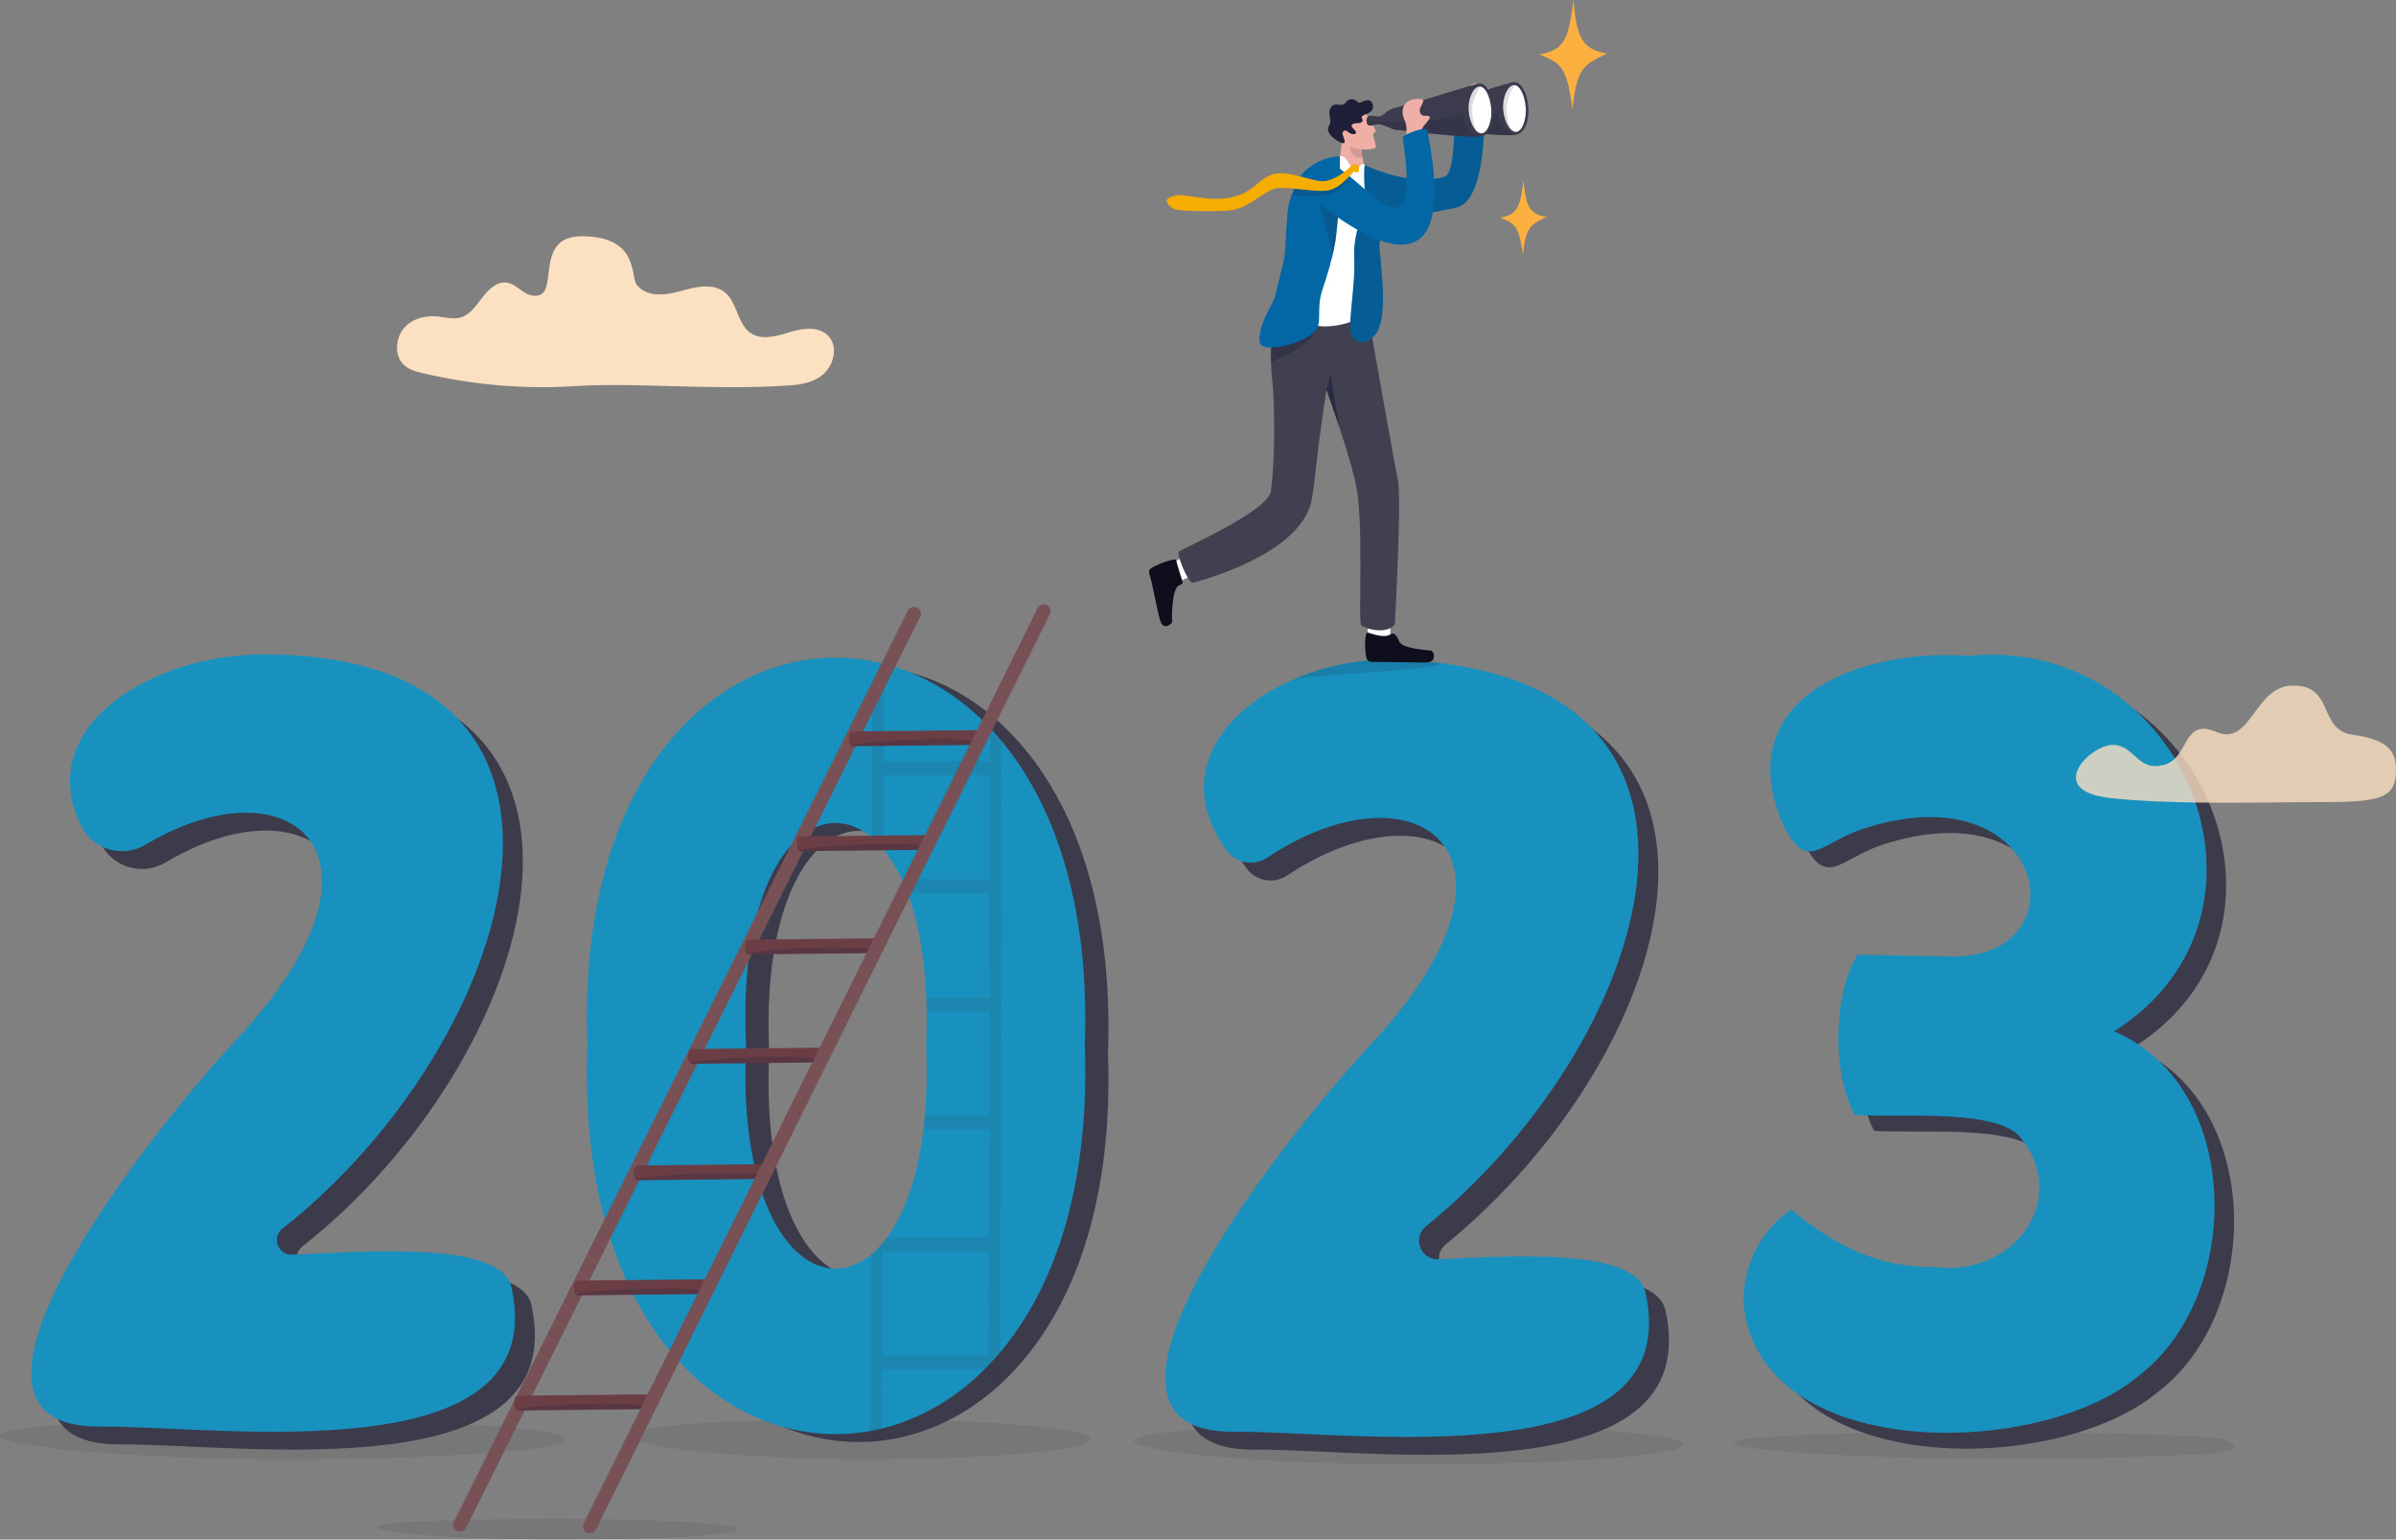 <?xml version="1.0" encoding="UTF-8"?>
<svg xmlns="http://www.w3.org/2000/svg" id="Layer_2" viewBox="0 0 2193.44 1409.55" width="2193.44" height="1409.55" x="0" y="0"><rect x="0" y="0" width="2193.44" height="1409.55" fill="#808080" stroke="none"/><defs><style>.cls-1,.cls-2{fill:#fbe0c2;}.cls-3{fill:#0e0e1c;}.cls-4{fill:#fff;}.cls-5{opacity:.12;}.cls-5,.cls-6{fill:#32323f;}.cls-7{fill:#3d3d59;}.cls-7,.cls-8{opacity:.18;}.cls-8,.cls-9,.cls-10,.cls-11{fill:#1f1f39;}.cls-12{fill:#3b3b4c;}.cls-13{fill:#6b3e45;}.cls-6{opacity:.11;}.cls-14{fill:none;stroke:#775155;stroke-linecap:round;stroke-linejoin:round;stroke-width:12.54px;}.cls-15{opacity:.35;}.cls-15,.cls-16,.cls-17,.cls-18,.cls-19{fill:#1f1f3b;}.cls-20{fill:#1991bf;}.cls-21{fill:#0267a4;}.cls-22{fill:#f4ad00;}.cls-16,.cls-10{opacity:.46;}.cls-23{fill:#efaea6;}.cls-17{opacity:.16;}.cls-24{fill:#fbb040;}.cls-18{opacity:.66;}.cls-25{fill:#404051;}.cls-11{opacity:.14;}.cls-26{fill:#3b3b4d;}.cls-2{opacity:.79;}.cls-19{opacity:.24;}</style></defs><g id="Layer_1-2"><path class="cls-6" d="M0,1314.29c0,10.07,122.09,21.75,262.76,21.75s254.71-8.16,254.71-18.23-114.04-18.23-254.71-18.23S0,1304.23,0,1314.29Z"/><path class="cls-12" d="M256.48,615.49c346.81-1.71,235.19,356.8,20.3,525.73-10.21,8.02-4.12,24.38,8.86,23.83,66.38-2.82,191.36-13.16,200.85,29.88,37.9,171.81-267.77,126.66-376.83,127.48-170.37,1.29,51.96-276.15,124.83-354.1,158.51-169.56,49.12-257.6-83.12-178.59-21.03,12.56-48.39,4.39-59.08-17.6-44.28-91.08,66.51-156.14,164.19-156.62Z"/><path class="cls-6" d="M1038.17,1319.05c0,10.07,118.61,21.75,255.27,21.75s247.45-8.16,247.45-18.23-110.79-18.23-247.45-18.23-255.27,4.63-255.27,14.7Z"/><path class="cls-6" d="M576.3,1314.3c0,10.07,99.52,21.75,214.19,21.75s207.62-8.16,207.62-18.23-92.96-18.23-207.62-18.23-214.19,4.63-214.19,14.7Z"/><path class="cls-6" d="M345.16,1398.25c0,5.23,77.67,11.3,167.17,11.3s162.05-4.24,162.05-9.47-72.55-9.47-162.05-9.47-167.17,2.41-167.17,7.63Z"/><path class="cls-12" d="M1294.65,620.25c345.2,10.52,238.45,348.65,28.92,518.95-12.72,10.34-4.79,30.87,11.6,30.09,68.31-3.27,180.52-10.29,189.49,30.4,37.9,171.81-267.77,126.66-376.83,127.48-170.37,1.29,51.96-276.15,124.83-354.1,162.98-174.34,42.74-262.5-94.35-171.51-12.22,8.11-28.68,5.2-37.24-6.68-69.63-96.56,49.61-177.79,153.58-174.62Z"/><path class="cls-6" d="M2045.28,1325.31c-1.85,6.23-44.09,6.84-53.75,7.08-42.13,2.05-98.64,3.3-160.75,3.3-130.29,0-243.38-7.89-243.38-14.67s113.08-9.9,243.38-9.9c66.52,0,126.63,1.43,169.51,3.75,.64,.58,45.34-1.19,44.99,10.44Z"/><path class="cls-20" d="M238.24,599.16c346.81-1.71,235.19,356.8,20.3,525.73-10.21,8.02-4.12,24.38,8.86,23.83,66.38-2.82,191.36-13.16,200.85,29.88,37.9,171.81-267.77,126.66-376.83,127.48-170.37,1.29,51.96-276.15,124.83-354.1,158.51-169.56,49.12-257.6-83.12-178.59-21.03,12.56-48.39,4.39-59.08-17.59-44.28-91.08,66.51-156.14,164.19-156.62Z"/><path class="cls-20" d="M1506.42,1183.35c-8.97-40.69-121.18-33.66-189.49-30.4-16.4,.79-24.32-19.74-11.6-30.08,200.33-162.82,306.71-479.07,13.97-515.71-13.45-1.69-27.73-2.78-42.89-3.24-30.85-.94-63.04,5.55-91.24,17.67-66.86,28.71-111.3,89.03-62.34,156.95,8.57,11.88,25.02,14.79,37.24,6.68,137.09-91,257.33-2.83,94.35,171.51-72.87,77.95-295.19,355.38-124.83,354.1,109.07-.82,414.73,44.33,376.83-127.48Z"/><g><path class="cls-12" d="M1819.97,615.03c197.76-19.29,302.36,237.26,133.21,343.77,117.57,49.94,119.35,240.57,23.16,314.95-91.68,77.91-350.73,79.87-362.37-67.09,.02-35.95,17.08-66.74,43.76-84.72,35.17,29.24,75.88,53.57,131.16,52.57,73.14,9.56,125.29-62.99,77.68-119.61-23.05-25.89-115.75-16.71-150.98-19.62-4.22-8.23-7.78-18.3-10.68-30.21-7.57-35.07-5.29-86.39,13.42-116.42l88.06,1.72c118.63-.47,84.47-172.17-84.04-116.66-39.89,13.48-51.28,41.99-73.88-8.13-45.19-112.57,72.31-157.57,171.5-150.55Z"/><path class="cls-20" d="M1802.1,600.47c197.76-19.29,302.36,237.26,133.21,343.77,117.57,49.94,119.35,240.57,23.16,314.95-91.68,77.91-350.73,79.87-362.37-67.09,.02-35.95,17.08-66.74,43.76-84.72,35.17,29.24,75.88,53.57,131.16,52.57,73.14,9.56,125.29-62.99,77.68-119.61-23.05-25.89-115.75-16.71-150.98-19.62-4.22-8.23-7.78-18.3-10.68-30.21-7.57-35.07-5.29-86.39,13.42-116.42l88.06,1.72c118.63-.47,84.47-172.17-84.04-116.66-39.89,13.48-51.28,41.99-73.88-8.13-45.19-112.57,72.31-157.57,171.5-150.55Z"/></g><path class="cls-1" d="M525.21,353.57c-47.02,2.98-91.94-1.27-138.04-11.85-7.07-1.62-14.57-3.79-19.35-9.74-7.23-9.02-5-24.16,2.86-32.53s19.68-10.85,30.56-9.65c6.97,.77,14.12,2.86,20.85,.74,8.42-2.64,14.02-11.08,19.68-18.42,5.66-7.34,13.32-14.59,22.01-13.41,6.51,.88,11.63,6.29,17.41,9.68,5.78,3.39,14.2,3.78,17.54-2.43,7.15-13.28-2.71-49.77,33.92-49.66,52.87,.17,44.11,36.85,50.45,44.65,9.61,11.84,26.79,9.29,40.78,5.34,13.99-3.95,30.64-7.69,41.39,2.9,9.32,9.18,10.23,25.97,20.14,34.37,10.55,8.94,25.6,4.24,38.43,.28,12.83-3.96,29.37-5.37,36.77,6.8,6.21,10.21,1.51,24.99-7.39,32.43-8.9,7.44-20.6,9.22-31.76,9.93-72.44,4.59-138.16-3.12-196.26,.56Z"/><g><path class="cls-12" d="M1014.31,964.23c.17-4.53,.28-9.03,.36-13.48,2.3-137.11-39.04-232.96-97.68-287.48-3.4-3.17-6.85-6.18-10.36-9.06-1.71-1.42-3.45-2.79-5.19-4.14-6.43-4.96-13.03-9.46-19.76-13.52-5.26-3.17-10.6-6.07-16.02-8.68-8.03-3.89-16.21-7.17-24.48-9.82-2.52-.81-5.05-1.56-7.58-2.25-39.15-10.76-80.23-8.06-118.34,8.09-5.53,2.34-10.99,4.97-16.37,7.88-19.38,10.44-37.75,24.56-54.45,42.34-4.45,4.75-8.8,9.76-13.02,15.04-47.02,58.97-77.34,150.65-72.49,275.06-7.54,190.96,67.38,305.03,158.54,342.39,25.64,10.51,52.56,14.95,79.29,13.33,3.47-.21,6.93-.52,10.39-.94,1.62-.19,3.23-.4,4.85-.64,.71-.11,1.41-.21,2.11-.33,31.19-4.99,61.68-18.31,89.1-39.96,.54-.42,1.07-.85,1.6-1.28,3.55-2.85,7.05-5.84,10.47-8.98,.74-.67,1.48-1.36,2.21-2.05,16.8-15.74,32.18-34.91,45.48-57.47,3.22-5.44,6.3-11.08,9.26-16.91,.52-1.02,1.03-2.03,1.54-3.06,4.54-9.19,8.77-18.87,12.65-29.03,4.58-11.99,8.68-24.63,12.24-37.95,1.79-6.69,3.44-13.55,4.95-20.58,6.89-32.02,10.82-67.55,11.14-106.58,.08-9.75-.05-19.74-.44-29.94Zm-215.95-201.73c3.49,.99,6.96,2.42,10.37,4.27,12.42,6.76,24.14,19.18,33.91,37.26,.18,.34,.36,.68,.54,1.02,2.12,3.99,4.14,8.25,6.06,12.79,.17,.38,.33,.76,.49,1.15,9.95,24.01,16.94,55.44,19.14,94.27,.21,3.76,.38,7.6,.5,11.5,.01,.43,.03,.86,.03,1.29,.06,1.79,.11,3.6,.13,5.41,.05,2.99,.08,6.01,.08,9.08,0,3.87-.06,7.79-.16,11.77-.1,3.92-.23,7.89-.42,11.92,.92,20.53,.68,39.52-.54,56.97-.3,4.36-.67,8.63-1.09,12.79-1.14,11.2-2.7,21.71-4.63,31.51-1.11,5.65-2.35,11.07-3.7,16.24-.94,3.67-1.94,7.21-3,10.63-2.26,7.34-4.77,14.15-7.47,20.43-.29,.64-.56,1.27-.83,1.89-2.96,6.62-6.14,12.65-9.51,18.05-.4,.65-.81,1.29-1.22,1.92-2.58,3.97-5.26,7.6-8.03,10.87-6.71,7.94-13.92,13.84-21.37,17.7-.73,.38-1.46,.73-2.19,1.07-2.71,1.25-5.45,2.24-8.2,2.96-3.28,.86-6.59,1.34-9.9,1.44-8.87,.27-17.74-2.18-26.23-7.37-34.32-20.94-62.22-86.54-56.9-197.09-1.99-40.66,.56-75.21,6.31-103.68,2.01-9.98,4.44-19.22,7.18-27.7,3.01-9.29,6.42-17.68,10.16-25.18,4.35-8.77,9.17-16.3,14.29-22.61,14.31-17.6,31.12-25.64,47.75-24.16,2.83,.25,5.65,.78,8.45,1.59Z"/><path class="cls-20" d="M993.11,957c.18-4.53,.28-9.02,.37-13.48,2.01-119.95-29.38-208.33-76.54-265.07-3.37-4.06-6.82-7.96-10.35-11.69-8.39-8.89-17.2-16.86-26.34-23.91-6.44-4.97-13.03-9.47-19.76-13.53-5.27-3.17-10.61-6.07-16.02-8.68-3.6-1.74-7.22-3.36-10.87-4.84-4.5-1.86-9.05-3.52-13.62-4.98-41.39-13.3-85.33-11.35-125.91,5.84-5.53,2.34-10.99,4.97-16.38,7.88-19.37,10.45-37.74,24.56-54.44,42.34-4.45,4.76-8.8,9.77-13.02,15.05-47.03,58.96-77.35,150.64-72.49,275.05-8.13,205.58,79.32,322.05,179.73,349.62,24.08,6.62,48.91,8.13,73.34,4.52,.7-.11,1.41-.21,2.11-.33,1.29-.21,2.59-.43,3.88-.67,3.47-.63,6.93-1.36,10.38-2.21,26.18-6.37,51.62-18.74,74.84-37.08,4.87-3.84,9.63-7.93,14.27-12.3,1.76-1.65,3.5-3.33,5.23-5.06,4.75-4.73,9.37-9.75,13.85-15.05,9.47-11.2,18.32-23.65,26.4-37.37,3.22-5.44,6.31-11.08,9.27-16.91,.52-1.02,1.03-2.03,1.53-3.05h0c4.55-9.2,8.77-18.88,12.66-29.04,4.58-11.98,8.68-24.63,12.24-37.95,1.79-6.69,3.44-13.55,4.95-20.57,6.89-32.03,10.81-67.56,11.14-106.58,.07-9.76-.06-19.74-.45-29.95Zm-195.8,191.77c-4.23,3.48-8.61,6.24-13.05,8.3-5.94,2.75-12.02,4.22-18.1,4.4-1.68,.05-3.36,.01-5.04-.14-43.01-3.68-84.48-71.62-78.09-204.32-1.99-40.66,.56-75.21,6.31-103.68,2.01-9.97,4.43-19.22,7.18-27.7,3.01-9.29,6.41-17.68,10.15-25.18,4.36-8.76,9.17-16.3,14.3-22.61,20.49-25.19,46.08-30.8,68.94-16.93,2.86,1.74,5.68,3.78,8.44,6.13,3.56,3.02,7.02,6.55,10.35,10.59,4.51,5.46,8.78,11.85,12.74,19.17,1.42,2.63,2.81,5.38,4.14,8.25,1.01,2.17,2,4.41,2.96,6.72,.82,1.97,1.62,3.99,2.39,6.07,9.26,24.7,15.53,56.51,17.08,95.42,.07,1.41,.12,2.84,.16,4.27,.08,2.21,.13,4.45,.17,6.7,.01,.61,.02,1.21,.02,1.82,.04,2.39,.05,4.81,.05,7.26,0,3.87-.05,7.79-.15,11.77-.11,3.92-.24,7.89-.42,11.92,1.04,23.4,.59,44.8-1.11,64.2-.38,4.37-.82,8.63-1.33,12.79-1.03,8.52-2.31,16.61-3.82,24.28-1.12,5.65-2.35,11.07-3.7,16.25-.94,3.66-1.95,7.2-3.01,10.62-2.26,7.34-4.76,14.15-7.47,20.43-.28,.64-.55,1.27-.82,1.89-3.31,7.42-6.91,14.09-10.74,19.98-1.2,1.84-2.42,3.61-3.65,5.3-4.7,6.41-9.69,11.75-14.88,16.03Z"/></g><path class="cls-2" d="M1934.09,681.98c-20.58,0-62.88,41.92-2.43,48.63,60.45,6.72,150.98,3.63,187.61,3.77,59.8,.23,74.63-2.58,74.16-30.63-.28-16.23-7.91-26.75-39.43-31.01-32.79-4.43-16.04-46.3-56.07-45.03-34.1,1.08-37.57,55.89-68.77,42.46-31.2-13.43-24.66,23.17-47.48,29.89-25.08,7.38-27.01-18.08-47.58-18.08Z"/><path class="cls-5" d="M916.49,831.61l.45-153.16,.05-15.18c-3.4-3.17-6.85-6.18-10.36-9.06l-.04,12.55-.1,30.35h-97.53l.08-24.42h0l.03-12.79h0l.11-34.3,.03-10.14-4.81,.84-5.6,9.3-.11,34.29h0l-.04,12.79h0l-.15,48.19-.05,12.79-.09,28.84v4.54c3.55,3.02,7.01,6.55,10.34,10.59l.03-9.79v-1.07l.11-33.11,.04-12.79,.04-10.97h97.53l-.12,35.34-.03,12.79-.16,47.02h-80.56c1.01,2.17,2,4.41,2.96,6.72,.82,1.97,1.62,3.99,2.39,6.07h75.17l-.08,26.75-.04,12.8-.1,31.53h.69l-.08,24.34h-58.48c.07,1.41,.12,2.84,.16,4.27,.08,2.21,.13,4.45,.17,6.7,.01,.61,.02,1.21,.02,1.82h58.09l-.12,35.34-.03,12.79-.16,47.02h-59.41c-.38,4.37-.82,8.63-1.33,12.79h60.7l-.05,17.1h-.52l-.07,21.83h0l-.04,12.79h0l-.15,47.03h-93.08c-4.7,6.41-9.69,11.75-14.88,16.03l-.03,7.73-.03,10.76v2.03l-.29,88.88-.04,12.79-.12,39.16-.04,9.81c3.47-.21,6.93-.52,10.39-.94v-3.37l.03-7.71,.02-5.09,.11-31.86,.04-12.79v-4.7h97.54l-.08,23.31c3.55-2.85,7.05-5.84,10.47-8.98l.09-29.38,.39-133.34h.56l.81-273.47h-.64Zm-109.09,409.07l.08-24.43,.04-12.78,.1-34.18,.02-6.06,.03-6.73,.04-10.97h97.52l-.11,35.34-.04,12.79-.15,47.02h-97.53Z"/><g><path class="cls-23" d="M1356.3,111.67c-4.42-21.33,8.71-14.27,9.37-27.31,.11-2.14-13.37-12.16-19.89-5.67-6.52,6.49-8.64,20.24-7.7,26.59,.94,6.35,9.09,7.25,11.18,6.51,2.1-.74,7.03-.12,7.03-.12Z"/><g><path class="cls-26" d="M1282.52,109.06c.03,.95,.1,2.14,.65,3.07,.52,.89,1.48,1.55,3.25,1.55,3.31,0,3.67-1.65,8.03-1.27,4.37,.38,12.59,5.38,15.41,5.2,2.56-.16,65.71,8.26,77.51,5.72,.4-.09,.75-.19,1.03-.3,.53-.22,.83-.48,.86-.81,.04-.4,.07-1,.08-1.77,.2-8-.58-34.14-2.66-42.5-.41-1.67-.88-2.63-1.4-2.6-.43,.03-1.28,.2-2.48,.49-12.49,3.07-62.92,19.39-71.88,21-9.49,1.71-13.28,8.06-15.98,8.41-3.81,.5-3.52-.95-9.11-.5-3.01,.24-3.36,3.13-3.33,4.31Z"/><path class="cls-8" d="M1283.16,112.13c.52,.89,1.48,1.55,3.25,1.55,3.31,0,3.67-1.65,8.03-1.27,4.37,.38,12.59,5.38,15.41,5.2,2.56-.16,65.71,8.26,77.51,5.72-.04-.07-.09-.14-.13-.21-.56-.92-1.12-1.84-1.67-2.75-3.26-5.36-6.35-10.41-8.51-13.96-1.9-3.11-3.09-5.06-3.09-5.06-.46,.73-1.5,1.41-3.02,2.05-13.46,5.65-64.2,7.79-73.3,6.77-7.8-.87-12.66,1.04-14.48,1.97Z"/><g><path class="cls-26" d="M1370.75,101.42c.68,9.52,5.11,17.07,10.7,20.17,2.1,1.16,4.36,1.69,6.65,1.47,7.02-.68,11.98-11.52,11.04-24.61-.93-13.09-6.3-23.72-13.34-23.31-1.01,.06-2.01,.3-2.99,.7h0c-1.57,.64-3.07,1.69-4.46,3.07-4.86,4.81-8.24,13.57-7.6,22.51Z"/><path class="cls-4" d="M1376.07,100.05c.76,10.62,6.13,21.14,11.84,20.73,5.71-.41,9.59-11.59,8.83-22.21-.76-10.62-5.23-21.06-10.94-20.66-5.71,.41-10.49,11.51-9.73,22.13Z"/></g><path class="cls-7" d="M1370.75,101.42c.68,9.52,5.11,17.07,10.7,20.17,5.41,.36,11.43,.56,6.46-.8-8.12-2.23-8.35-16.09-8.63-21.53-.29-5.44,2.31-13.44,7.41-21.31l-3.87-2.1h0c-.14,.1-2.17,1.47-4.46,3.07-4.86,4.81-8.24,13.57-7.6,22.51Z"/></g><g><path class="cls-4" d="M1272.34,586.3c.84-7.48,.44-26.47,.44-26.47l-21.25-.91,.89,28.51,13.97,9.19,5.96-10.32Z"/><path class="cls-3" d="M1274.12,580.16c1.8-1.32,5.76,3.4,6.55,6.55,1.82,7.22,25.53,8.35,29.75,9.04,1.52,.25,3.65,5.51,1.09,8.61-1.1,1.33-3.08,2.26-6.34,2.22-9.38-.12-39.45-.42-49.72-.62-2.15-.04-4.01-1.42-4.51-3.38-1.78-6.97-1.86-23.29,1.01-23.49,3.85,.88,15.3,6.09,22.18,1.06Z"/><path class="cls-4" d="M1073.6,534.48c6.62-2.17,22.44-9.72,22.44-9.72l-7.34-17.3-23.65,11.55-2.4,14.64,10.95,.83Z"/><path class="cls-3" d="M1082.58,532.62c.57,1.94-1.38,2.22-3.89,3.82-5.76,3.66-6.2,28.74-5.53,32.44,.35,1.91-7.67,8.96-10.83-.1-2.74-7.83-7.3-35.18-10.24-43.76-.62-1.8,.03-3.75,1.58-4.75,5.55-3.56,22.07-9.82,23.12-7.5,.4,3.46,3.21,11,5.79,19.84Z"/><path class="cls-25" d="M1163.95,340.37c.24,3.35,.56,7,1.01,10.99,1.67,14.98,2.9,66.6-1.54,98.37-2.57,18.39-81.39,52.72-84.1,55.31-2.71,2.59,8.89,29.35,12.48,28.52s100.21-25.32,109.17-76.63c3.12-17.86,4.64-44.54,13.41-100.21h0c.09,.27,2.06,5.72,4.91,14.1,6.11,17.89,17.23,50.52,22.05,73.12,7.51,35.27,1.66,125.62,4.91,128.81,9.71,5.69,26.23,6.38,30.71-1.36,0,0,6.19-113.08,2.88-130.88-2.24-12.1-24.33-131.06-28.48-162.91,0,0-71.03-10.25-73.98,18.84-.4,3.98-12.82-1.65-12.81,1.7,.03,4.52-.27,8.71-.56,13.3-.48,7.5-.96,16.07-.07,28.93Z"/><path class="cls-16" d="M1206.82,340.64s0,.02,.01,.05c.16-.1,.23-.14,.25-.16-.04,0-.26,.11-.26,.11Z"/><path class="cls-18" d="M1214.38,356.71h0c.09,.27,8.64,25.27,11.5,33.65l-7.93-48.14s.11,2.02-3.57,14.49Z"/><path class="cls-15" d="M1163.52,331.61c.73-.15,37.7-14.99,42.41-31.4,0,0-32.33,1.59-41.72,2.48-.48,7.5-.94,24.66-.68,28.91Z"/><path class="cls-10" d="M1180.28,321.75s0,.02-.01,.04c.17,0,.25,0,.27-.02-.04-.02-.26-.03-.26-.03Z"/></g><path class="cls-10" d="M1212.4,331.38s0,.02,0,.05c.15-.09,.21-.13,.23-.14-.04,0-.24,.1-.24,.1Z"/><path class="cls-23" d="M1224.8,162.69l16.64,3.03s16.18,2.72,13.18-.85c-4.02-4.76-3.7-9.76-5.29-12.96-1.01-2.03-1.65-5.01-2.05-7.99-.71-5.25-.68-10.49-.68-10.49l.23-1.32-1.75-3.76-5.11-10.99s-10.96,5.67-11.57,13.06c-.56,6.74-4.43,24.88-3.59,32.26Z"/><path class="cls-11" d="M1247.28,143.93c-.71-5.25-.68-10.49-.68-10.49l.23-1.32-1.75-3.76-1.89-.73s-5.41,4.68-6.83,6.6c-2.04,2.76,2.91,11.87,10.93,9.69Z"/><path class="cls-4" d="M1226.54,143.1c7.07-1.61,7.16,10.33,14.17,11.25,3.7,.49,2.96-1.22,4.8-2.9,1.13-1.03,2.21-2.2,3.82-.31,32.88,38.5-7.9,129.39-3.8,136.08,3.35,5.47-26.61,15.55-44.83,9.98-24.99-7.63-22.03-35.92-21.03-41.3,1-5.38,21.9-96.64,21.9-96.64,0,0,13.17-6.36,24.96-16.16Z"/><path class="cls-21" d="M1358.7,106.92c-.16,2.56,1.95,76.12-25.14,83.08-11.98,3.08-53.68,8.86-60.64,13.89-5.3,3.83-10.78,16.15-10.12,23.06,.54,5.56,1.22,10.93,1.45,14.9,.6,10.2,6.45,53.33-6.35,65.74-8.14,7.89-14.49,6.73-18.88,2.14-7.54-7.88,2.07-41.37,.69-74.71-1.06-25.78,11.26-40.29,9.66-61.62-1.21-16.15-.04-22.26-.04-22.26,38.29,17.42,64,13.49,72.81,10.84,11.32-3.41,7.42-52.97,11.64-55.92,1.66-1.16,25.3-5.26,24.91,.87Z"/><path class="cls-11" d="M1358.7,106.92c-.16,2.56,1.95,76.12-25.14,83.08-11.98,3.08-53.68,8.86-60.64,13.89-5.3,3.83-10.78,16.15-10.12,23.06,.54,5.56,1.22,10.93,1.45,14.9,.6,10.2,6.45,53.33-6.35,65.74-8.14,7.89-14.49,6.73-18.88,2.14-7.54-7.88,2.07-41.37,.69-74.71-1.06-25.78,11.26-40.29,9.66-61.62-1.21-16.15-.04-22.26-.04-22.26,38.29,17.42,64,13.49,72.81,10.84,11.32-3.41,7.42-52.97,11.64-55.92,1.66-1.16,25.3-5.26,24.91,.87Z"/><path class="cls-21" d="M1153.06,311.92c.16,13.55,39.79,2.43,50.06-7.67,8.51-8.37,.91-20.14,7.9-40.31,3.54-10.19,8.96-27.76,11.26-41.46,.23-1.35,.42-2.66,.59-3.92,1.36-10.61,2.24-22.09,2.81-32.88,.26-4.91,.45-9.67,.59-14.14,.09-2.87,.16-5.62,.21-8.2,.19-9.58,.14-16.98,.05-20.24,0,0-17.6-.43-32.81,14.37-1.73,1.68-3.34,4.28-4.8,7.45-1.21,2.64-8.62,14.52-9.93,27.73-1.58,15.95-1.94,27.58-2.58,37.2-.71,10.61-4.58,21.11-8.14,37.76-2.99,14-15.44,25.08-15.21,44.3Z"/><path class="cls-8" d="M1205.37,175.67c-.28,4.21,13.17,49.59,14.61,57.97,.23-1.35,2.74-13.82,2.9-15.08,1.36-10.61,2.24-22.09,2.81-32.88l-20.32-10Z"/><g><path class="cls-23" d="M1250.74,103.99c2.05,6.16,11.77,16.49,7.52,17.54-4.25,1.05,4.34,13.01-.14,14.29-10.86,3.11-25.14-.66-27.84-5.59-2.7-4.93-5.52-19.9-5.52-19.9l25.99-6.35Z"/><path class="cls-9" d="M1240.93,112.87c3.55-.46,3.86,.33,5.99-1.45s-2.86-4.07,1.47-5.95c4.33-1.88,9.22-3.4,8.44-8.68-1.13-7.65-7.47-4.82-11.35-2.93-2.5,1.22-4.54-4.34-9.74-2.77-4.08,1.23-3.01,3.52-6.61,4.78-2.17,.76-7.4-1.81-10.21,1.73-5.22,6.57,1.62,11.32-2.44,17.96-4.74,7.74,12.91,17.29,14.19,15.28,1.5-2.35-2.93-8.03-1.32-10.02,2.43-3.01,3.42-.56,6.49,1.16,3.28,1.85,8.25,.76,3.9-3.3s-2.03-5.39,1.18-5.8Z"/></g><path class="cls-26" d="M1250.97,110.39c.03,.95,.1,2.14,.64,3.07,.52,.89,1.48,1.55,3.25,1.55,3.31,0,3.67-1.65,8.03-1.27,4.37,.38,12.59,5.38,15.41,5.2,2.56-.16,65.71,8.26,77.51,5.72,.4-.09,.75-.19,1.03-.3,.53-.22,.83-.48,.86-.81,.04-.4,.07-1,.08-1.77,.2-8-.58-34.14-2.66-42.5-.41-1.67-.88-2.63-1.4-2.6-.43,.03-1.28,.2-2.48,.49-12.49,3.07-62.92,19.39-71.88,21-9.49,1.71-13.28,8.06-15.98,8.41-3.81,.5-3.52-.95-9.11-.5-3.01,.24-3.36,3.13-3.33,4.31Z"/><path class="cls-8" d="M1251.61,113.46c.52,.89,1.48,1.55,3.25,1.55,3.31,0,3.67-1.65,8.03-1.27,4.37,.38,12.59,5.38,15.41,5.2,2.56-.16,65.71,8.26,77.51,5.72-.04-.07-.09-.14-.13-.21-.56-.92-1.12-1.84-1.67-2.75-3.26-5.36-6.35-10.41-8.51-13.96-1.9-3.11-3.09-5.06-3.09-5.06-.46,.73-1.5,1.41-3.02,2.05-13.46,5.65-64.2,7.79-73.3,6.77-7.8-.87-12.66,1.04-14.48,1.97Z"/><g><path class="cls-26" d="M1339.2,102.76c.68,9.52,5.11,17.07,10.7,20.17,2.1,1.16,4.36,1.69,6.65,1.47,7.02-.68,11.98-11.52,11.04-24.61-.93-13.09-6.3-23.72-13.34-23.31-1.01,.06-2.01,.3-2.99,.7h0c-1.57,.64-3.07,1.69-4.46,3.07-4.86,4.81-8.24,13.57-7.6,22.51Z"/><path class="cls-4" d="M1344.51,101.39c.76,10.62,6.13,21.14,11.84,20.73,5.71-.41,9.59-11.59,8.83-22.21s-5.23-21.06-10.94-20.66c-5.71,.41-10.49,11.51-9.73,22.13Z"/></g><path class="cls-7" d="M1339.2,102.76c.68,9.52,5.11,17.07,10.7,20.17,5.41,.36,11.43,.56,6.46-.8-8.12-2.23-8.35-16.09-8.63-21.53-.29-5.44,2.31-13.44,7.41-21.31l-3.87-2.1h0c-.14,.1-2.17,1.47-4.46,3.07-4.86,4.81-8.24,13.57-7.6,22.51Z"/><g><path class="cls-23" d="M1301.51,118.79c-.09-2.65,8.55-9.86,7.42-11.58-2.09-3.21-6.18,1.53-8.95-4.23-2.16-4.49,6.91-11.67,.78-12.28-14.34-1.44-20.04,8.22-14.91,19.35,3.99,8.65-.05,15.82,1.54,23.71,1.59,7.89,16.4-3.26,16.4-3.26,0,0-2.12-6.68-2.29-11.71Z"/><path class="cls-21" d="M1218.26,148.8c35.48,20.75,83.29,92.95,65.85-22.74-.42-2.78,21.71-10.99,22.55-6.75,36.34,183.12-89.76,72.35-105.37,63.21-6.62-3.87-7.96-28.53,2.43-30.21s14.54-3.52,14.54-3.52Z"/><g><path class="cls-8" d="M1239.78,156.53c-.73-.44-7.22,13.95-16.67,19.04-2.61,1.41-5.44,2.43-8.42,2.74-8.73,.91-21.14,1.27-32.22,.39,2.36-4.98,2.54-7.37,6.3-11.97,8.1,2.14,19.98,3.5,24.53,2.78,3.37-.53,6.53-1.64,9.44-3.07,5.47-2.68,10.05-6.51,13.51-9.81,1.76-1.68,1.92-4.13,4.11-4.32,2.92-.26,.36,4.77-.58,4.2Z"/><path class="cls-22" d="M1244.07,153.45c-.15-1.38-1.24-3.57-4.15-3.32-2.2,.19-2.33,1.1-4.09,2.78-5.29,5.06-13.24,11.34-22.95,12.88-9.71,1.53-32.61-10.21-46.9-6.38s-18.07,17-38.76,21.33-43.55-3.4-49.65-2.05c-6.1,1.35-9.76,2.88-9.49,5.31,.27,2.43,3.53,6.31,7.94,7.83s42.61,2.27,52.59,.43c16.31-3,29.7-18.49,40.23-19.94,4.43-.61,10.99-.08,18.02,.64,9.68,.99,20.25,2.35,27.41,1.61,13.79-1.44,24.26-18.08,25.2-17.51,.94,.57,1.81,1.12,3.56,.58,1.2-.37,1.2-2.82,1.04-4.2Z"/></g></g></g><g><line class="cls-14" x1="836.75" y1="561.85" x2="421.15" y2="1395.94"/><g><path class="cls-13" d="M580.26,1073.2v1.27c.04,1.95,.42,4.04,1.63,5.25,.1,.12,.21,.21,.33,.3,.11,.09,.24,.18,.37,.25,.74,.44,.94,.32,1.68,.28,.1,0,.22-.01,.34-.01l117.23-1.22c.19,0,.38-.02,.56-.04,1.28-.2,1.43-1.01,2.33-2.3,.09-.12,.16-.24,.24-.36,.58-.97,.92-2.13,.91-3.36v-1.27c-.05-3.35-1.05-6.17-4.2-6.17l-117.22,1.22c-.12,0-.23,0-.34,.02-2.93,.21-3.88,2.89-3.85,6.14Z"/><path class="cls-19" d="M581.73,1079.77c.15,.09,.32,.18,.48,.25,.63,.3,1.32,.48,2.04,.51,.11,0,.23,0,.34,0l117.23-1.22c.19,0,.38-.02,.56-.04,1.28-.2,1.43-1.01,2.33-2.3,.09-.12,.16-.24,.24-.36-1.01-.17-2.07-.34-3.17-.49-3.99-.55-8.54-.98-13.48-1.29-4.86-.31-10.1-.51-15.57-.61-33.23-.64-74.67,2.18-88.5,4.94-.91,.18-1.69,.36-2.35,.54-.05,.02-.1,.03-.15,.05Z"/></g><g><path class="cls-13" d="M629.91,966.58v1.27c.04,1.95,.42,4.05,1.63,5.25,.1,.12,.21,.21,.33,.3,.11,.09,.24,.18,.37,.25,.74,.44,.94,.32,1.68,.28,.1,0,.22-.01,.34-.01l117.23-1.22c.19,0,.38-.02,.56-.04,1.28-.2,1.43-1.01,2.33-2.3,.09-.12,.16-.24,.24-.36,.58-.97,.92-2.13,.91-3.36v-1.27c-.05-3.35-1.05-6.17-4.2-6.17l-117.22,1.22c-.12,0-.23,0-.34,.02-2.93,.21-3.88,2.89-3.85,6.14Z"/><path class="cls-19" d="M631.38,973.15c.16,.09,.32,.18,.48,.25,.63,.3,1.32,.48,2.04,.51,.11,0,.23,0,.34,0l117.23-1.22c.19,0,.38-.02,.56-.04,1.28-.2,1.43-1.01,2.33-2.3,.09-.12,.16-.24,.24-.36-1.01-.17-2.07-.34-3.17-.49-3.99-.55-8.54-.98-13.48-1.29-4.86-.31-10.1-.51-15.57-.61-33.23-.64-74.67,2.18-88.5,4.94-.91,.18-1.69,.36-2.35,.54-.05,.02-.1,.03-.15,.05Z"/></g><g><path class="cls-13" d="M682.13,866.43v1.27c.04,1.95,.42,4.04,1.63,5.25,.1,.12,.21,.21,.33,.3,.11,.09,.24,.18,.37,.25,.74,.44,.94,.32,1.68,.28,.1,0,.22-.01,.34-.01l117.23-1.22c.19,0,.38-.02,.56-.04,1.28-.2,1.43-1.01,2.33-2.3,.09-.12,.16-.24,.24-.36,.58-.97,.92-2.13,.91-3.36v-1.27c-.05-3.35-1.05-6.17-4.2-6.17l-117.22,1.22c-.12,0-.23,0-.34,.02-2.93,.21-3.88,2.89-3.85,6.14Z"/><path class="cls-19" d="M683.6,873c.15,.09,.32,.18,.48,.25,.63,.3,1.32,.48,2.04,.51,.11,0,.23,0,.34,0l117.23-1.22c.19,0,.38-.02,.56-.04,1.28-.2,1.43-1.01,2.33-2.3,.09-.12,.16-.24,.24-.36-1.01-.17-2.07-.34-3.17-.49-3.99-.55-8.54-.98-13.48-1.29-4.86-.31-10.1-.51-15.57-.61-33.23-.64-74.67,2.18-88.5,4.94-.91,.18-1.69,.36-2.35,.54-.05,.02-.1,.03-.15,.05Z"/></g><g><path class="cls-13" d="M729.21,771.92v1.27c.04,1.95,.42,4.05,1.63,5.25,.1,.12,.21,.21,.33,.3,.11,.09,.24,.18,.37,.25,.74,.44,.94,.32,1.68,.28,.1,0,.22-.01,.34-.01l117.23-1.22c.19,0,.38-.02,.56-.04,1.28-.2,1.43-1.01,2.33-2.3,.09-.12,.16-.24,.24-.36,.58-.97,.92-2.13,.91-3.36v-1.27c-.05-3.35-1.05-6.17-4.2-6.17l-117.22,1.22c-.12,0-.23,0-.34,.02-2.93,.21-3.88,2.89-3.85,6.14Z"/><path class="cls-19" d="M730.69,778.5c.15,.09,.32,.18,.48,.25,.63,.3,1.32,.48,2.04,.51,.11,0,.23,0,.34,0l117.23-1.22c.19,0,.38-.02,.56-.04,1.28-.2,1.43-1.01,2.33-2.3,.09-.12,.16-.24,.24-.36-1.01-.17-2.07-.34-3.17-.49-3.99-.55-8.54-.98-13.48-1.29-4.86-.31-10.1-.51-15.57-.61-33.23-.64-74.67,2.18-88.5,4.94-.91,.18-1.69,.36-2.35,.54-.05,.02-.1,.03-.15,.05Z"/></g><g><path class="cls-13" d="M777.15,675.81v1.27c.04,1.95,.42,4.04,1.63,5.25,.1,.12,.21,.21,.33,.3,.11,.09,.24,.18,.37,.25,.74,.44,.94,.32,1.68,.28,.1,0,.22-.01,.34-.01l117.23-1.22c.19,0,.38-.02,.56-.04,1.28-.2,1.43-1.01,2.33-2.3,.09-.12,.16-.24,.24-.36,.58-.97,.92-2.13,.91-3.36v-1.27c-.05-3.35-1.05-6.17-4.2-6.17l-117.22,1.22c-.12,0-.23,0-.34,.02-2.93,.21-3.88,2.89-3.85,6.14Z"/><path class="cls-19" d="M778.63,682.38c.16,.09,.32,.18,.48,.25,.63,.3,1.32,.48,2.04,.51,.11,0,.23,0,.34,0l117.23-1.22c.19,0,.38-.02,.56-.04,1.28-.2,1.43-1.01,2.33-2.3,.09-.12,.16-.24,.24-.36-1.01-.17-2.07-.34-3.17-.49-3.99-.55-8.54-.98-13.48-1.29-4.86-.31-10.1-.51-15.57-.61-33.23-.64-74.67,2.18-88.5,4.94-.91,.18-1.69,.36-2.36,.54-.05,.02-.1,.03-.15,.05Z"/></g><g><path class="cls-13" d="M525.52,1178.6v1.27c.04,1.95,.42,4.04,1.63,5.25,.1,.12,.21,.21,.33,.3,.11,.09,.24,.18,.37,.25,.74,.44,.94,.32,1.68,.28,.1,0,.22-.01,.34-.01l117.23-1.22c.19,0,.38-.02,.56-.04,1.28-.2,1.43-1.01,2.33-2.3,.09-.12,.16-.24,.24-.36,.58-.97,.92-2.13,.91-3.36v-1.27c-.05-3.35-1.05-6.17-4.2-6.17l-117.22,1.22c-.12,0-.23,0-.34,.02-2.93,.21-3.88,2.89-3.85,6.14Z"/><path class="cls-19" d="M527,1185.17c.16,.09,.32,.18,.48,.25,.63,.3,1.32,.48,2.04,.51,.11,0,.23,0,.34,0l117.23-1.22c.19,0,.38-.02,.56-.04,1.28-.2,1.43-1.01,2.33-2.3,.09-.12,.16-.24,.24-.36-1.01-.17-2.07-.34-3.17-.49-3.99-.55-8.54-.98-13.48-1.29-4.86-.31-10.1-.51-15.57-.61-33.23-.64-74.67,2.18-88.5,4.94-.91,.18-1.69,.36-2.35,.54-.05,.02-.1,.03-.15,.05Z"/></g><g><path class="cls-13" d="M470.77,1283.99v1.27c.04,1.95,.42,4.04,1.63,5.25,.1,.12,.21,.21,.33,.3,.11,.09,.24,.18,.37,.25,.74,.44,.94,.32,1.68,.28,.1,0,.22-.01,.34-.01l117.23-1.22c.19,0,.38-.02,.56-.04,1.28-.2,1.43-1.01,2.33-2.3,.09-.12,.16-.24,.24-.36,.58-.97,.92-2.13,.91-3.36v-1.27c-.05-3.35-1.05-6.17-4.2-6.17l-117.22,1.22c-.12,0-.23,0-.34,.02-2.93,.21-3.88,2.89-3.85,6.14Z"/><path class="cls-19" d="M472.25,1290.57c.15,.09,.32,.18,.48,.25,.63,.3,1.32,.48,2.04,.51,.11,0,.23,0,.34,0l117.23-1.22c.19,0,.38-.02,.56-.04,1.28-.2,1.43-1.01,2.33-2.3,.09-.12,.16-.24,.24-.36-1.01-.17-2.07-.34-3.17-.49-3.99-.55-8.54-.98-13.48-1.29-4.86-.31-10.1-.51-15.57-.61-33.23-.64-74.67,2.18-88.5,4.94-.91,.18-1.69,.36-2.35,.54-.05,.02-.1,.03-.15,.05Z"/></g><line class="cls-14" x1="955.5" y1="559.52" x2="539.91" y2="1397.61"/></g><path class="cls-24" d="M1409.16,49.88c23.58-3.97,26.92-15.17,31.19-49.88,3.16,32.9,7.1,45.37,31.1,49.04-20.9,9.46-28.24,12.89-31.86,50.94-5.27-38.51-9.88-41.9-30.43-50.1Z"/><path class="cls-24" d="M1373.38,199.29c16.1-2.71,18.37-10.36,21.29-34.04,2.16,22.46,4.84,30.96,21.23,33.47-14.26,6.45-19.27,8.8-21.74,34.77-3.6-26.28-6.74-28.6-20.77-34.2Z"/><path class="cls-17" d="M1319.3,607.16l-.46,.49c-4.03,5.87-90.66,8.09-133.67,13.94,28.2-12.12,60.39-18.61,91.24-17.67,15.16,.46,29.44,1.55,42.89,3.24Z"/></g></svg>
